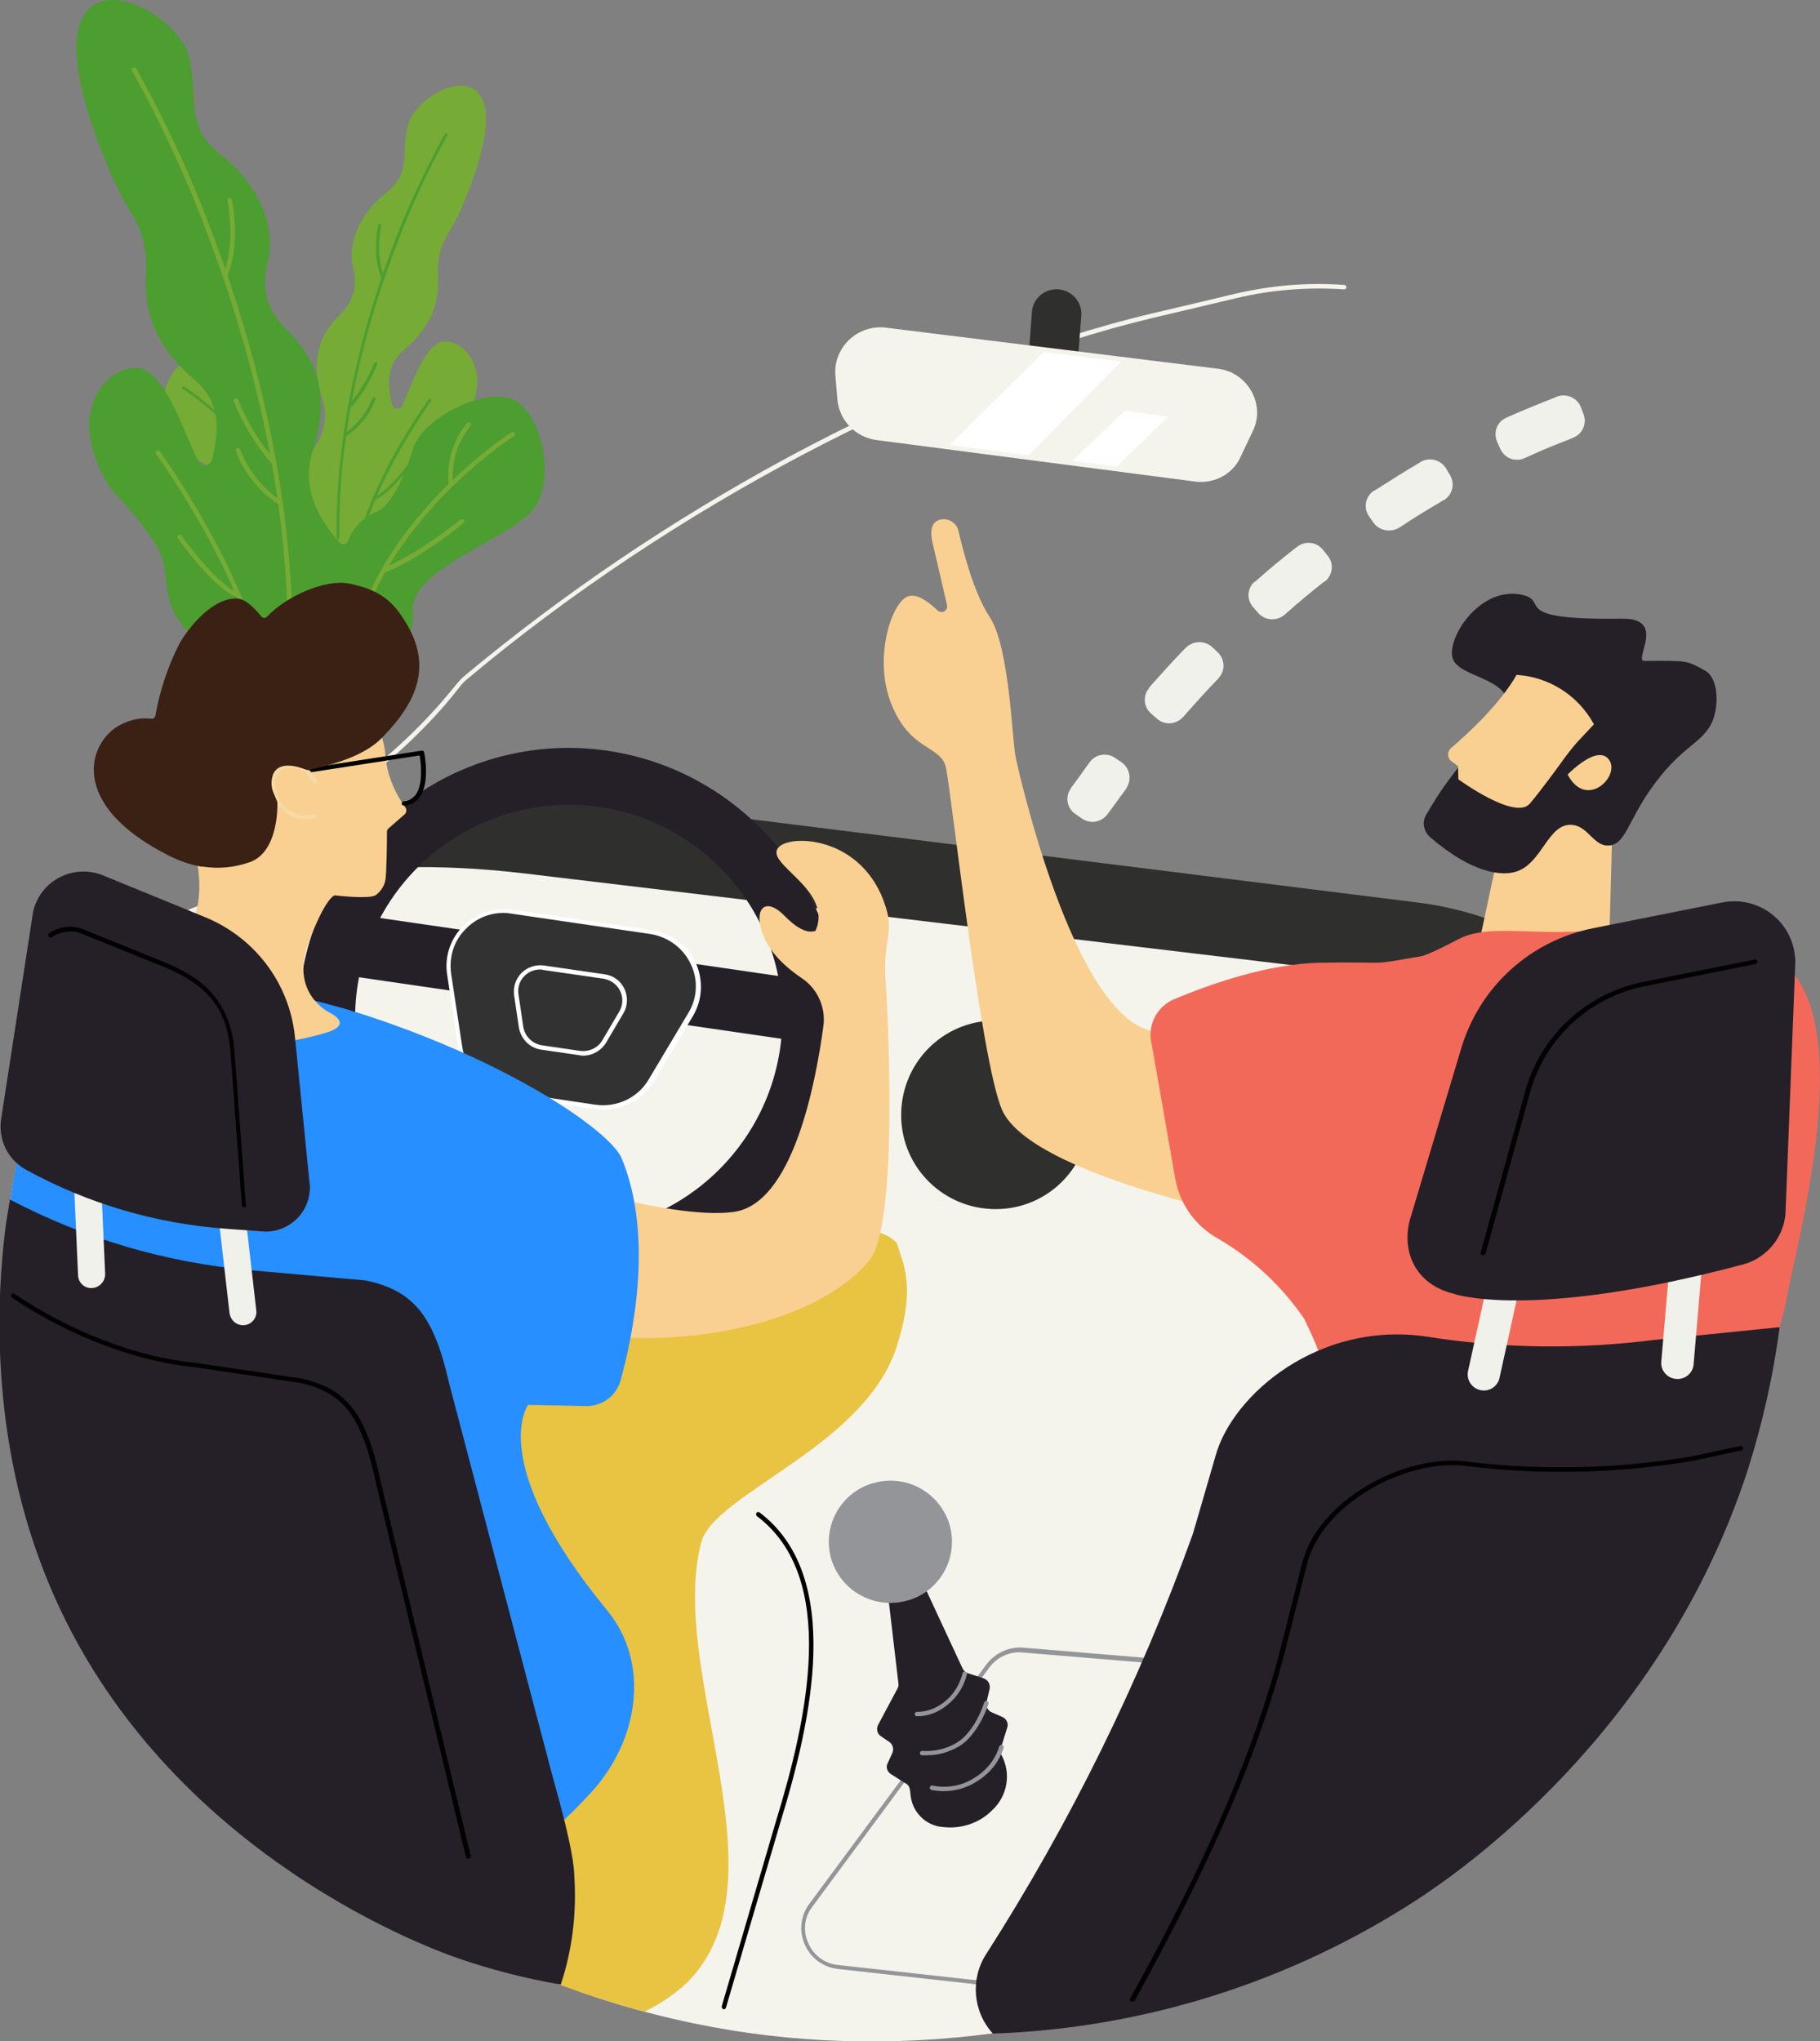 <svg xmlns="http://www.w3.org/2000/svg" id="Calque_1" x="0" y="0" viewBox="0 0 456.6 512" style="enable-background:new 0 0 456.6 512" xml:space="preserve"><rect x="0" y="0" width="456.6" height="512" fill="#808080" stroke="none"/><style>.st0{fill:#76ab35}.st1{fill:#4c9e30}.st2{fill:#f4f4ed}.st3{fill:#eff1ea}.st4{fill:#2f2f2d}.st5{fill:#fff}.st6{fill:#939598}.st7{fill:#252028}.st8{fill:#f9d091}</style><g id="perso" transform="translate(-57.02 -21.018)"><g id="plantes" transform="translate(81.272 33.993)"><path id="Trac&#xE9;_869" class="st0" d="M86.3 72.8c-4.4 1.5-7.6 11.8-9.6 15.8l-.1.3c-.3.6-1.1.9-1.8.5-.3-.2-.6-.5-.7-.9-1.1-4.9-1.6-9.8 3-13.7 7.6-6.5 8.9-12.4 8.5-19.3-.2-3.5.8-6.9 2.6-9.9 1.3-2.2 2.5-4.4 3.5-6.8 18.2-42.9-11-30.7-13.6-20.4-1.9 7.4 1 11.8-5.5 17-8.1 6.5-8.8 13.5-8.6 16.7.2 3.2 3 8-3.3 14.2S54.2 79.7 56.6 87c2.4 7.2-2.1 12.9-4.6 15.9-.3.4-.9.5-1.3.1-.1-.1-.2-.2-.3-.4-.9-2.3-2.7-4.2-5.1-5.1-2.1-.9-4.4-5-6.1-10.8-1.7-5.8-13.2-11-17.7-8.5S14.4 91.6 18 97c3.7 5.4 22.1 10.5 21.2 18.4-.9 7.9 12.7 12.6 12.7 12.6.8-.2 1.6-.6 2.3-1.1 3.6 2.1 8.9 4.2 11.9.2.4-.6.9-1.3 1.3-2 2.2-.4 4.2-1.2 6-2.5 10.6-6.6 7.8-12.1 9.5-16.8 1.7-4.7 8.8-11.8 8.8-11.8 9.3-15-1-22.7-5.4-21.2"></path><path id="Trac&#xE9;_870" class="st1" d="M60.6 122.3c-.2 0-.4-.2-.4-.4-.4-27.7 7-53.8 13.2-70.7 3.8-10.5 8.5-20.7 13.9-30.5.1-.2.3-.3.5-.2.2.1.3.3.2.5 0 0 0 .1-.1.1-5.4 9.8-10 19.9-13.8 30.4-6.3 16.9-13.6 42.9-13.2 70.4 0 .2-.1.4-.3.4z"></path><path id="Trac&#xE9;_871" class="st1" d="M49.8 123.1c-.2 0-.4-.1-.4-.3-4-23-27.5-38.1-27.8-38.2-.2-.1-.2-.4-.1-.5s.4-.2.5-.1c.2.2 24.1 15.4 28.1 38.8.1.1 0 .3-.3.3.1 0 0 0 0 0"></path><path id="Trac&#xE9;_872" class="st1" d="M66.4 121.6c-.2 0-.4-.2-.4-.4v-.1c4.5-16.2 17.1-33.7 17.3-33.9.1-.2.4-.2.5-.1.2.1.2.4.1.5-.1.2-12.7 17.5-17.1 33.6-.1.3-.3.4-.4.4"></path><path id="Trac&#xE9;_873" class="st1" d="M63.4 89.5c-.2 0-.4-.2-.4-.4 0-.1 0-.2.1-.3 2.7-3.2 4.9-6.7 6.5-10.6.1-.2.3-.3.5-.3.2.1.3.3.3.5-1.6 4-3.8 7.6-6.6 10.9-.2.2-.3.2-.4.2"></path><path id="Trac&#xE9;_874" class="st1" d="M62.5 96.4c-.2 0-.4-.2-.4-.4 0-.1.1-.3.2-.3 3.1-2.2 5.5-5.2 6.9-8.8.1-.2.3-.3.5-.3.2.1.3.3.3.5-1.4 3.7-3.9 6.9-7.2 9.2-.1.1-.2.1-.3.1"></path><path id="Trac&#xE9;_875" class="st1" d="M69.7 112.5c-.2 0-.4-.2-.4-.4s.1-.3.3-.4c3.8-1.4 9.8-9.8 9.8-9.9.1-.2.4-.2.5-.1.2.1.2.4.1.5-.3.4-6.2 8.7-10.2 10.2 0 .1-.1.1-.1.1"></path><path id="Trac&#xE9;_876" class="st1" d="M32.6 93.2c-.3 0-.4-.2-.4-.4.4-3.6-.7-7.2-3-10.1-.2-.2-.2-.4 0-.6.2-.2.4-.2.6 0 2.4 3 3.6 6.8 3.2 10.7 0 .3-.2.4-.4.4"></path><path id="Trac&#xE9;_877" class="st1" d="M44.1 108.2h-.2c-4.9-2.3-9.5-5.2-13.6-8.6-.2-.1-.2-.4-.1-.5.1-.2.4-.2.5-.1h.1c4.1 3.4 8.6 6.2 13.4 8.5.2.1.3.3.2.5 0 .1-.1.2-.3.2"></path><path id="Trac&#xE9;_878" class="st1" d="M71.8 56.8c-.2 0-.3-.1-.4-.2-2.4-5.6-.8-12.8-.8-13.1.1-.2.3-.3.5-.3.2.1.3.2.3.4 0 .1-1.6 7.2.7 12.7.1.2 0 .4-.2.5h-.1"></path></g><g id="plantes-2" transform="translate(68.485 21.018)"><path id="Trac&#xE9;_869-2" class="st1" d="M24.2 92.5c6.4 2.2 10.9 17.1 13.9 22.8.1.1.1.3.2.4.5.9 1.6 1.3 2.5.8.5-.3.8-.7 1-1.3 1.6-7.1 2.3-14.2-4.3-19.8-10.9-9.3-12.9-17.9-12.3-27.8.2-5-1.1-10-3.8-14.3-1.9-3.1-3.6-6.4-5.1-9.8C-10-18.2 32.1-.6 35.9 14.2c2.7 10.6-1.4 17.1 7.9 24.5 11.8 9.4 12.7 19.5 12.4 24.1-.3 4.6-4.4 11.5 4.8 20.5s9.4 19.3 6 29.8 3 18.7 6.6 22.9c.5.6 1.3.7 1.9.2.2-.2.3-.4.4-.6 1.3-3.4 3.9-6 7.3-7.3 3-1.3 6.4-7.3 8.9-15.6s19.1-15.9 25.6-12.3c6.5 3.6 10.3 19.1 5 26.9-5.3 7.8-31.9 15.1-30.6 26.5 1.3 11.4-18.3 18.1-18.3 18.1-1.2-.2-2.3-.8-3.3-1.7-5.1 3.1-12.8 6.1-17.2.3-.6-.9-1.3-1.8-1.9-2.9-1.8-.1-4.5-1.1-8.6-3.6-15.3-9.5-11.3-17.5-13.7-24.2s-12.7-17.1-12.7-17.1c-13.5-21.2 1.4-32.4 7.8-30.2"></path><path id="Trac&#xE9;_870-2" class="st0" d="M61.3 163.9c.3 0 .6-.2.6-.6.6-40-10-77.6-19.1-102.1-5.5-15.2-12.2-29.9-20.1-44-.1-.3-.5-.4-.8-.2-.3.1-.4.5-.2.8 7.8 14.1 14.5 28.8 20 43.9 9 24.4 19.7 61.9 19 101.7 0 .2.3.5.6.5z"></path><path id="Trac&#xE9;_871-2" class="st0" d="M76.8 165.1c.3 0 .5-.2.6-.5 5.8-33.2 39.7-55 40.1-55.2.3-.2.3-.5.1-.8-.2-.2-.5-.3-.7-.2-.3.2-34.7 22.2-40.6 55.9-.1.5.1.8.5.8-.1 0 0 0 0 0"></path><path id="Trac&#xE9;_872-2" class="st0" d="M52.9 162.9c.3 0 .6-.3.6-.6v-.2c-6.5-23.4-24.7-48.7-24.9-48.9-.2-.3-.5-.3-.8-.1-.3.2-.3.5-.1.8.2.3 18.3 25.3 24.7 48.5 0 .4.3.5.5.5"></path><path id="Trac&#xE9;_873-2" class="st0" d="M57.2 116.6c.3 0 .6-.3.6-.6 0-.1-.1-.3-.2-.4-3.9-4.6-7.1-9.7-9.3-15.3-.1-.3-.4-.5-.7-.4-.3.1-.5.4-.4.7v.1c2.3 5.7 5.5 11 9.6 15.7.1.1.2.2.4.2"></path><path id="Trac&#xE9;_874-2" class="st0" d="M58.4 126.5c.3 0 .6-.3.6-.6 0-.2-.1-.4-.3-.5-4.5-3.1-7.9-7.5-9.9-12.6-.1-.3-.4-.5-.7-.4-.3.1-.5.4-.4.7 2 5.4 5.7 10 10.4 13.2.1.2.2.2.3.2"></path><path id="Trac&#xE9;_875-2" class="st0" d="M48.1 149.8c.3 0 .6-.3.6-.6 0-.2-.1-.4-.4-.5-5.4-2-14.1-14.1-14.2-14.3-.2-.3-.5-.3-.8-.2s-.3.5-.2.8c.4.5 9 12.6 14.7 14.7.2.1.2.1.3.1"></path><path id="Trac&#xE9;_876-2" class="st0" d="M101.6 122s.1 0 0 0c.4 0 .6-.3.6-.6-.5-5.2 1-10.4 4.3-14.5.2-.2.2-.6 0-.8-.2-.2-.6-.2-.8 0-3.5 4.3-5.2 9.9-4.6 15.4 0 .3.2.5.5.5"></path><path id="Trac&#xE9;_877-2" class="st0" d="M85 143.6h.2c9.5-3.9 19.5-12.3 19.6-12.4.3-.2.3-.5.1-.8s-.5-.3-.8-.1h-.1c-.1.1-10 8.4-19.4 12.2-.3.1-.4.5-.3.7.2.3.5.4.7.4"></path><path id="Trac&#xE9;_878-2" class="st0" d="M45.1 69.4c.2 0 .4-.1.5-.3 3.4-8.2 1.2-18.5 1.1-19-.1-.3-.4-.5-.7-.4-.3.1-.5.4-.4.6 0 .1 2.2 10.5-1 18.3-.1.3 0 .6.3.7 0 .1.1.1.2.1"></path></g><g id="auto" transform="translate(56.804 52.399)"><path id="Trac&#xE9;_880" class="st2" d="M426.6 243.1c-4.5 0-9-.4-13.4-1.2L93.8 192.7c-8.1-1.2-13.7-8.8-12.4-16.9.4-2.9 1.7-5.6 3.7-7.7l.4-.4c.7-.8 1.5-1.5 2.4-2.1 8.5-6 16.3-13.1 23.1-20.9 1.2-1.4 2.4-2.8 3.6-4.3.7-.9 1.4-1.6 2.2-2.3 25-20.8 52-39 80.6-54.5 31.5-17 63.3-29.6 92-36.4 7.2-1.7 14.1-3.3 20.7-4.9 9-2.1 18.2-2.9 27.4-2.2.3 0 .5.3.5.6s-.3.5-.6.5c-9.1-.6-18.2.1-27 2.2l-20.7 4.9c-55.2 13.1-121.2 47.8-172.2 90.6-.8.6-1.5 1.4-2.1 2.2-1.2 1.5-2.4 3-3.6 4.4-6.9 7.9-14.7 15-23.3 21.1-.8.6-1.6 1.2-2.2 1.9l-.4.4c-5.1 5.6-4.7 14.3 1 19.4 2 1.8 4.5 3 7.1 3.4l319.4 49.2c17.4 2.8 27.4.2 37-4.5.3-.1.6 0 .7.3.1.3 0 .6-.3.7-7.4 3.8-15.8 5.8-24.2 5.7"></path><path id="Trac&#xE9;_881" class="st3" d="m290.5 148.9-1.5-1.3c-1.9-1.6-2.1-4.5-.5-6.4v-.1l.6-.7c2.6-2.9 5.2-5.8 7.9-8.6l.7-.7c1.8-1.8 4.7-1.9 6.6-.2l1.4 1.3c1.8 1.7 2 4.6.3 6.4v.1l-.7.7c-2.6 2.7-5.1 5.5-7.6 8.3l-.6.7c-1.8 2-4.7 2.2-6.6.5m25.4-26.5-1.3-1.5c-1.7-1.9-1.5-4.8.4-6.4h.1l.7-.6c2.9-2.6 6-5.1 9-7.5l.8-.6c2-1.6 4.9-1.3 6.5.7l1.2 1.5c1.6 1.9 1.3 4.8-.6 6.4h-.1l-.8.6c-2.9 2.3-5.8 4.7-8.6 7.2l-.7.6c-2 1.7-4.9 1.5-6.6-.4m28.8-22.8-1.1-1.6c-1.4-2.1-.8-4.9 1.3-6.3h.1l.8-.5c3.3-2.1 6.6-4.2 10-6.2l.8-.5c2.2-1.3 5-.6 6.4 1.6l1 1.7c1.3 2.2.6 5-1.6 6.3h-.1l-.8.5c-3.2 1.9-6.4 3.8-9.5 5.9l-.8.5c-2.2 1.3-5.1.7-6.5-1.4m31.9-18.4-.8-1.8c-1-2.3 0-5 2.3-6l.9-.4c3.6-1.6 7.3-3.1 10.9-4.5l.9-.4c2.4-.9 5.1.3 6 2.6l.7 1.8c.9 2.4-.3 5-2.6 5.9l-.9.4c-3.4 1.3-6.9 2.7-10.3 4.3l-.9.4c-2.4 1.1-5.1.1-6.2-2.3"></path><path id="Trac&#xE9;_883" class="st3" d="m271.6 173.9-1.6-1.1c-2.1-1.4-2.6-4.3-1.2-6.3v-.1l.6-.8c1.2-1.6 2.4-3.3 3.6-5l.6-.8c1.5-2.1 4.4-2.5 6.5-1l1.6 1.1c2 1.5 2.5 4.3 1.1 6.4v.1l-.6.8c-1.2 1.6-2.3 3.2-3.5 4.8l-.6.8c-1.5 2.1-4.4 2.6-6.5 1.1"></path><path id="Trac&#xE9;_885" class="st4" d="M55.7 221.2c24.3-35.4 62.8-55.9 104.1-50.7L355.9 195c39.1 4.9 72.1 36.8 84.1 81.2 0 0-398.4-34.5-384.3-55"></path><path id="Trac&#xE9;_887" class="st2" d="M406.3 235.5c-19.3-11.7-41-19.9-61.1-22.3l-213.4-25.5c-43.7-5.2-79 2.6-104.5 20l-1.5 2.1C-3.5 252.2.7 301.2 1.7 310.3c7.2 68.9 67.7 128.3 138.4 155.1l5.8 2.9c12.3 4.3 25 7.5 37.9 9.6 98 15.8 207.8-36.6 249.6-137.6 5.2-12.6 9.6-25.6 13.3-38.8-2-27.2-17-51.8-40.4-66"></path><path id="Trac&#xE9;_889" d="M181.9 472.6c-.3 0-.6-.2-.6-.6v-.2l13.6-46.4c7.8-25.4 15.8-61-4.8-76.5-.2-.2-.3-.5-.1-.8s.5-.3.8-.1c21.1 16 13.1 52 5.2 77.7L182.4 472c-.1.4-.3.6-.5.6"></path><path id="Trac&#xE9;_890" class="st4" d="M273.6 248c.1 13.1-10.3 23.8-23.4 23.9-13.1.1-23.8-10.3-23.9-23.4-.1-13.1 10.3-23.8 23.4-23.9h.3c13 0 23.6 10.4 23.6 23.4"></path><path id="Trac&#xE9;_892" class="st4" d="m269.7 70.9-12.3-.9 1.7-23.2c.3-3.4 3.3-5.9 6.7-5.6 3.4.3 5.9 3.2 5.7 6.5l-1.8 23.2z"></path><path id="Trac&#xE9;_894" class="st2" d="m300.1 88.8-79.9-10.3c-5-.6-8.8-4.6-9.3-9.6l-.5-6.1c-.5-5.9 3.9-11 9.8-11.4.7-.1 1.5 0 2.2.1l83.3 10.3c5.8.7 10 5.9 9.3 11.7-.1 1.1-.4 2.2-.9 3.2l-2.9 6.1c-2 4.2-6.5 6.6-11.1 6"></path><path id="Trac&#xE9;_896" class="st5" d="m282.1 58.7-19.3-2.5-24.6 24.3 19.7 2.7 24.2-24.5z"></path><path id="Trac&#xE9;_898" class="st5" d="m268.6 84.8 11.2 1.4 13.5-13.1-10.9-1.4-13.8 13.1z"></path><path id="Trac&#xE9;_901" class="st6" d="M245.1 466.3c-.4 0-.8 0-1.2-.1l-33.4-3.7c-3.7-.4-6.9-2.7-8.4-6.2-1.5-3.4-1-7.3 1.2-10.2l44.4-60c2.2-2.9 5.7-4.5 9.3-4.2l31.2 2.6c3.7.3 7 2.5 8.6 5.9 1.6 3.3 1.3 7.2-.8 10.2l-42.1 61.1c-2.1 2.9-5.3 4.6-8.8 4.6m-1-1.1c3.4.4 6.8-1.1 8.7-4l42.1-61.1c1.9-2.7 2.2-6.2.7-9.1-1.4-3-4.4-5-7.7-5.3l-31.2-2.6c-3.2-.3-6.4 1.2-8.3 3.8l-44.4 60c-2 2.6-2.4 6.1-1 9.1 1.3 3.1 4.2 5.2 7.5 5.5l33.6 3.7z"></path><path id="Trac&#xE9;_902" class="st7" d="M236.9 426.9c-3.3-.2-6.1-2.2-7.5-5.2-.5-1.1-.7-2.2-.8-3.3l-.1-.8c-.1-.7-.4-1.3-1-1.6l-3.8-2.4c-.9-.6-1.3-1.7-.8-2.7l1.2-2.6c.4-1 .1-2.1-.7-2.7l-2.2-1.5c-.9-.6-1.2-1.8-.7-2.8l4.9-9.2c.2-.4.3-.8.2-1.3l-3.3-28.1 6.8-2.7 12.6 27.1c.3.6.7 1 1.3 1.2l4 1.3c1.1.4 1.7 1.5 1.5 2.6l-.8 3.4c-.2 1 .3 2.1 1.3 2.5l2.7 1.2c1 .4 1.6 1.6 1.2 2.7l-1.6 5.1c-.2.5-.1 1.1.1 1.6 2.6 4.7 1.6 10.5-2.4 14.1-3.1 3.1-7.6 4.6-12.1 4.1"></path><path id="Trac&#xE9;_904" class="st6" d="M238.4 350.9c2.4 8.1-2.1 16.6-10.2 19.1h-.1c-8.1 2.5-16.8-2.1-19.3-10.2-2.4-8.1 2.1-16.6 10.2-19.1h.1c8.1-2.5 16.7 2 19.3 10.2"></path><path id="Trac&#xE9;_905" class="st6" d="M236.9 417.9c-1 0-2-.1-3-.3-.3-.1-.5-.4-.4-.7.1-.3.4-.5.7-.4 3.6.7 7.3.1 10.4-1.9 3-1.8 5.3-4.6 6.3-7.9.1-.3.4-.5.7-.4.3.1.5.4.4.7-1.1 3.6-3.6 6.6-6.8 8.5-2.5 1.6-5.4 2.4-8.3 2.4"></path><path id="Trac&#xE9;_906" class="st6" d="M232.7 408.9h-1.2c-.3 0-.5-.3-.5-.6s.3-.5.6-.5c3 .2 6.1-.5 8.7-2.1 3.4-2 6-7.2 6.8-10 .1-.3.4-.5.7-.4.3.1.5.4.4.7-.9 2.9-3.6 8.4-7.3 10.6-2.5 1.5-5.3 2.3-8.2 2.3"></path><path id="Trac&#xE9;_907" class="st6" d="M230.4 399.1h-.2c-.3 0-.5-.3-.5-.6s.3-.5.6-.5c2 0 4-.6 5.7-1.7 2.9-1.8 4.9-4.7 5.7-8 .1-.3.4-.5.7-.4.3.1.5.4.4.7-.9 3.6-3.1 6.6-6.2 8.6-2 1.3-4.1 1.9-6.2 1.9"></path><path id="Trac&#xE9;_908" class="st8" d="M334.8 222.8s-32.2 7.9-46.1 4.3c-19.4-5-32.8-64.3-33.7-68.7s-1.5-27.7-6.6-35.2c-3.8-5.7-6.6-16.5-7.7-21.3-.4-2-2.3-3.3-4.3-3-1.8.3-3.2 1.6-2.2 6 1.2 5 2.6 11.2 3.6 15.5.2.7-.3 1.5-1 1.7-.5.1-.9 0-1.3-.3-2.3-2.2-5.2-4.4-7.5-3.6-4.3 1.6-8.8 16.1-4 27.4 4.7 11.4 12.2 10 13.5 15.4 1.3 5.4 8.7 73.5 14.1 86 7.9 17.9 75.1 30.2 86.1 31.6 11.1 1.3-2.9-55.8-2.9-55.8"></path><path id="Trac&#xE9;_910" class="st8" d="m403.8 210.3 1.2-44.5-27.1 8.3-6.4 30.1c-.4 3.8.9 7.6 3.5 10.3 5.4 5.8 14.5 6.7 21.7 3.4l1.7-.7c2.9-1.2 4.9-3.8 5.4-6.9"></path><path id="Trac&#xE9;_912" class="st7" d="M382 117.8c7.3 1.6-3.8 6.4 25.1 6 11.5-.2 2.7 10.7 5.7 10.6 11-.1 10.6-.1 15.3 2.5 3.1 1.8 3.5 8.4 1.7 12.7-2.5 5.7-7.8 5.9-15.7 17.3-5.5 8-6.2 13.5-10.2 13.8-4 .3-5.3-5.2-9.7-5.2-5.6 0-7.1 9.3-13.2 11.6-3.9 1.5-11.6.5-22-8.5-1.7-1.5-2.1-3.9-.9-5.8 1.5-2.5 3.3-5.5 5.4-8.3 9.7-13.4 16-15.3 15.1-19.7-1.3-6.7-13.6-6.4-14.1-11.8-.6-5.5 7.4-17.3 17.5-15.2"></path><path id="Trac&#xE9;_913" class="st8" d="m400.1 150.3-3.1 3.3c-1.5 1.5-2.8 3.2-4.1 4.9-2.3 3.2-6.4 8.8-8.9 11.7-3.7 4.3-17.9-6.1-17.9-6.1l-.1-3.3-1.6-1.2c-.3-.2-.6-.6-.7-.9-.4-.9-.1-1.9.6-2.5 3.9-3.3 12.1-10.8 16.4-18.3 8.2.5 15.5 5.2 19.4 12.4"></path><path id="Trac&#xE9;_915" class="st8" d="M393.5 162.9s7.5-7.8 10.4-3.7-5.7 12.6-10.4 3.7"></path><path id="Trac&#xE9;_916" d="M433.4 340.3c5.9-14.3 10.8-29.1 14.7-44.1 1.6-12 23.4-84.4-8.8-89.4-9.6-1.5-21.3-3.1-26-5.3-1.9-.9-4.1-1.2-6.2-.7-17.7 3.9-32-1.2-40.8 3.3-1.4.7-7.7 4.1-9.7 4.4-14.2 2.4-5.9 1.3-25.2 1.6-12.9.2-27.7 5.4-36.5 9.1-4.6 1.9-7 6.8-5.7 11.6l5.9 33.7c1.2 6.3 5.1 11.7 10.7 14.8 8.6 5 16 11.9 21.6 20.1 11.5 23.3 9.7 38.5 8.7 58.6-1.6 30.6-16.9 61.6-16.7 62.1 3.1 9.7 22.4 11.7 44.9 10.5 30.5-23.6 54.3-54.7 69.1-90.3" style="fill:#f36959"></path><path id="Trac&#xE9;_917" class="st7" d="m446.7 301.5-31.4 3.2c-18.9 2.4-38.1 2.2-57-.8-27.2-4.1-48.9 14.6-53.1 29.8l-5.7 19.6c-13.3 37-30.7 72.4-51.9 105.5-4 6.2-3.3 14.4 1.7 19.9 37.9-1.3 74.8-13 106.6-33.7 10.2-6.7 61.2-41.4 82.8-107.7 3.7-11.7 6.4-23.7 8-35.8"></path><path id="Trac&#xE9;_920" d="M284.3 470.7c-.3 0-.6-.2-.6-.6 0-.1 0-.2.1-.3 19.8-35.7 31.5-63.1 38-88.9l5-19.8c3.8-16.2 25.8-27.8 41.1-25.9 18.9 2.3 38.1 1.9 56.9-1.3l12-2.6c.3-.1.6.1.7.4.1.3-.1.6-.4.7l-12 2.6c-18.9 3.2-38.2 3.7-57.2 1.3-14.9-1.8-36.2 9.4-39.9 25.1l-5 19.8c-6.5 25.9-18.3 53.3-38.1 89.2-.2.2-.4.3-.6.3"></path><path id="Trac&#xE9;_921" class="st3" d="M371.6 317.3c-2.2-.5-3.5-2.6-3.1-4.7l8.1-36.8 7.9 1.7-8.1 36.8c-.5 2.1-2.6 3.5-4.8 3"></path><path id="Trac&#xE9;_923" class="st3" d="M420.7 314.5c-2.2-.2-3.9-2.1-3.7-4.3l3.2-37.6 8.1.7-3.2 37.6c-.2 2.2-2.2 3.8-4.4 3.6"></path><path id="Trac&#xE9;_925" class="st7" d="m400.1 201.4 32.1-6.4c8.3-1.7 16.4 3.6 18.1 11.9.2 1.2.4 2.4.3 3.6l-2.4 61.6c-.1 6.3-4.3 11.8-10.4 13.6-53.9 14.4-73 7.4-73 7.4-10-2.5-13.1-11.3-10.7-19.1l12.7-42.4c4.6-15.5 17.4-27.1 33.3-30.2"></path><path id="Trac&#xE9;_927" d="M372.2 283.5h-.1c-.3-.1-.5-.4-.4-.7l11.4-41.3c4.1-13.6 15.4-23.8 29.4-26.6l27.9-5.6c.3-.1.6.1.7.4s-.1.6-.4.7l-27.9 5.6c-13.5 2.7-24.5 12.6-28.5 25.8l-11.4 41.3c-.2.2-.4.4-.7.4"></path><path id="Trac&#xE9;_928" class="st7" d="M142.3 156.2c-37.5.4-67.6 31.1-67.2 68.6.4 37.5 31.1 67.6 68.6 67.2 37.2-.4 67.2-30.7 67.2-67.9-.2-37.6-30.9-68.1-68.6-67.9m0 121.5c-29.6-.3-53.3-24.6-53-54.2.3-29.6 24.6-53.3 54.2-53 29.4.3 53 24.2 53 53.6-.2 29.8-24.5 53.8-54.2 53.6"></path><path id="Trac&#xE9;_929" class="st7" d="M202.6 230.1 83.8 212.8l2.3-15.3 118.8 17.3-2.3 15.3z"></path><path id="Trac&#xE9;_930" d="m149.5 246.3-22.1-3.3c-6-.9-10.7-5.6-11.7-11.6l-2.8-18.4c-1.1-7.6 4.1-14.6 11.7-15.7 1.4-.2 2.8-.2 4.1 0l34.8 5.1c7.5 1.1 12.8 8 11.7 15.5-.3 1.8-.9 3.5-1.8 5.1l-9.9 16.6c-2.8 4.9-8.4 7.5-14 6.7" style="fill:#333233"></path><path id="Trac&#xE9;_931" class="st5" d="M151.6 247c-.7 0-1.5-.1-2.2-.2l-22.1-3.3c-6.3-.9-11.2-5.8-12.1-12l-2.8-18.4c-.7-4.5.8-9 4-12.2 3.3-3.3 7.9-4.8 12.5-4.1l34.8 5.1c4.8.7 8.9 3.7 11 8.1 2 4.3 1.8 9.3-.6 13.4l-9.9 16.6c-2.8 4.3-7.5 7-12.6 7m-25-49.4c-3.6 0-7 1.4-9.5 4-3 2.9-4.3 7.1-3.7 11.3l2.8 18.4c.9 5.8 5.4 10.3 11.2 11.1l22.1 3.3c5.4.8 10.8-1.7 13.5-6.4l9.9-16.6c2.3-3.7 2.5-8.4.6-12.3-1.9-4-5.7-6.8-10.1-7.5l-34.8-5.1c-.6-.1-1.3-.2-2-.2"></path><path id="Trac&#xE9;_932" class="st5" d="M146.6 233.4c-.3 0-.7 0-1-.1l-9.6-1.4c-2.9-.4-5.1-2.7-5.6-5.5l-1.2-8.1c-.3-2.1.4-4.1 1.8-5.6 1.5-1.5 3.6-2.2 5.7-1.9l15.2 2.2c2.2.3 4.1 1.7 5 3.7.9 2 .8 4.3-.3 6.1l-4.3 7.3c-1.2 2-3.4 3.3-5.7 3.3m-10.9-21.6c-1.5 0-2.9.6-3.9 1.6-1.2 1.2-1.8 2.9-1.5 4.7l1.2 8.1c.4 2.4 2.3 4.2 4.6 4.6l9.6 1.4c2.2.3 4.5-.7 5.6-2.6l4.3-7.3c.9-1.5 1-3.5.2-5.1-.8-1.7-2.4-2.8-4.2-3.1l-15.2-2.2c-.1-.1-.4-.1-.7-.1"></path><path id="Trac&#xE9;_933" d="M225.1 306.6c5-15.4 1.7-20.9.1-26.2-5.3-5.7-19.1-3.8-32.7.6-32.9 10.5-79.9 31-87 67.7-1.6 8.4-15.1 77.2-7.4 97.2 19.9 12.1 41.4 21.3 63.8 27.3 3.9-1.9 7.5-4.3 10.7-7.3 25.4-25.4-4.9-77.5 3.5-110.3 3.2-12.4 40.8-23.9 49-49" style="fill:#e9c342"></path><path id="Trac&#xE9;_935" class="st8" d="M222.4 196c-5.5-17.4-23.3-18.2-26.7-15-4.4 4.1 13.8 10.6 9.1 21.1-3.1 1.1-6.8-2.8-8.3-4.3-4.6-4.2-7.2-.9-4.9 5.2 1.8 4.8 6.1 8.5 9.8 11 3.9 2.6 6 7.3 5.4 11.9-2 14.9-7.8 44.7-22.5 46.7-16.8 2.3-54.2-10.6-54.2-10.6l-14.5 35s27.1 9.4 56.4 6.8c18.2-1.6 37-7.8 46.3-19 7.9-9.5 4.2-68.8 4.2-68.8-1.1-11.3 2.2-12.9-.1-20"></path><path id="Trac&#xE9;_937" d="M148.7 418c11.7-12.8 14.8-32.2 3.8-45.5-30.5-37.1-19.8-51.5-19.8-51.5l14.5.3c4 .1 7.6-2.5 8.7-6.4 3.2-11.6 8.3-36.3.3-55.7-2.8-6.8-28.2-24.4-65.7-36.4-19.4-6.2-49.9-11-66.3-10.7-2.9 4.5-5.6 9.1-7.9 13.9C9.5 239.6 5 254.4 2.8 269.5c-1.2 7.6 4 5.4 3.9 13.5-.1 13.1-4.3 35.7-1.2 47.9C17 375.2 48.6 412.6 87.4 439c1.2.6 2.5 1.2 3.8 1.8 10.2-1.6 26.1 11.6 57.5-22.8" style="fill:#278fff"></path><path id="Trac&#xE9;_939" class="st8" d="M91.4 144s5.2 7.7 5.5 14.1c.4 4.7 2.2 9.2 5 13 .4.6.3 1.4-.2 1.8l-4 3.5c-.3.2-.4.6-.4.9 0 2.3-.1 10.6-.4 12.1-.3 1.5-1.2 2.9-2.5 3.8-1.9 1-10.2 0-10.2 0s-2.2.2-6.6 11.9c-4.7 12.6 5.1 17.4 5.1 17.4 3.7 1.9 3.7 3.7-.2 5-13.7 4.3-42 7.5-56.3-8.4-.6-.7-.6-1.7.1-2.3.2-.2.4-.3.7-.4 36.3-10.6 19-41.1 19.8-41.3 2-.5 13.2-12.3 19.9-15.6 4.5-2.3 10 1 13.6-2.4L91.4 144z"></path><path id="Trac&#xE9;_941" d="M101.6 170.7c-.3 0-.6-.2-.6-.5s.2-.6.5-.6c1.2 0 2.2-.6 2.9-1.5 2.1-2.7 1.4-8.3 1.1-10l-28.4 4.4c-.3 0-.6-.2-.6-.5s.2-.6.5-.6l29-4.5c.3 0 .6.1.6.4.1.3 1.6 7.8-1.2 11.4-.9 1.2-2.3 1.9-3.8 2"></path><path id="Trac&#xE9;_942" d="M77 174.1c-3.7.1-7-2.3-8.2-5.8-1.3-3.1-.9-5.7 1.1-7.2 2.3-1.5 5.4-1.4 7.6.4.9.8 1.6 1.8 2.2 2.8.2.3.1.6-.2.8-.3.2-.6.1-.8-.2-.5-.9-1.2-1.7-2-2.5-1.7-1.5-4.3-1.7-6.2-.4-1.5 1.2-1.8 3.3-.7 5.9 1.2 3.8 5.2 6 9 4.9.3-.1.6.1.7.4.1.3-.1.6-.4.7-.7.1-1.4.2-2.1.2" style="fill:#f7d9a4"></path><path id="Trac&#xE9;_943" d="M102.1 124.9c-2.7-4.4-5.5-8.2-14.3-9.9-6-1.2-15.8 3.2-20.6 8.3-.3.4-.9.4-1.3.1l-.1-.1c-1-1.3-3.5-4.2-5.7-4.5-6.3-.7-12.7 7.3-15 11.5-2.8 5.6-4.8 11.6-5.9 17.8-.1.5-.5.9-1 .8-3.2-.4-6.4.5-9.1 2.3-3.7 2.7-5.7 7.1-5.3 11.6.8 9.2 10.3 16 17.4 19.7 3 1.7 6.2 2.9 9.5 3.5h.5c3.9.6 7.9.2 11.6-1.1 7.6-2.6 7-15.1 7-15.1l-1-2.4c-.6-1.4-.6-3-.1-4.5 1.8-4.3 8.4-1.1 8.7-1.1 12.5-2.6 16.9-6.2 19.1-8.6 8.4-8.7 12.1-17.6 5.6-28.3" style="fill:#3b2014"></path><path id="Trac&#xE9;_944" class="st7" d="M144.3 439.3c-.1-6.5-4.1-20.1-5.8-26.4l-25.6-97.3c-3.8-16.6-8.6-23.2-20.9-25.8l-29.2-2.6c-21-1.9-41.4-7.9-60.1-17.7-.2 1.3-.5 3.2-.9 5.5-1.5 11.1-5.5 47 8.2 84.5 26 71.6 97.3 97.6 105.1 100.3 8.4 2.9 17 5.1 25.8 6.6 2.9-8.7 4-17.9 3.4-27.1"></path><path id="Trac&#xE9;_947" d="M117.6 434.8c-.3 0-.5-.2-.5-.4l-22.5-93.5c-3.6-17-8.1-22.9-19-25.4l-26.9-4c-14.4-1.4-31.4-7.9-45.5-17.4-.3-.2-.3-.5-.1-.8.2-.3.5-.3.8-.1 14 9.4 30.8 15.9 45 17.2l27 4c11.4 2.6 16.3 8.9 19.9 26.2l22.5 93.5c.1.3-.1.6-.4.7h-.3"></path><path id="Trac&#xE9;_948" class="st3" d="M61.6 301c-1.9.2-3.5-1.1-3.8-3l-3.6-31.4 6.7-.8 3.6 31.4c.3 1.9-1.1 3.6-2.9 3.8"></path><path id="Trac&#xE9;_950" class="st3" d="M23.3 291.7c-1.9.1-3.4-1.3-3.5-3.2l-1.4-31.6 6.8-.3 1.4 31.6c0 1.9-1.5 3.4-3.3 3.5"></path><path id="Trac&#xE9;_952" class="st7" d="m51.5 198.6-25.4-10.4c-6.6-2.7-14.2.4-16.9 7-.4.9-.7 1.9-.8 2.9L.5 249.3c-.8 5.2 1.7 10.3 6.4 12.8 15.3 8.4 32.3 13.4 49.7 14.7l9.4.7c6 .5 11.4-4 11.9-10 .1-.6.1-1.3 0-1.9l-3.7-37c-1.4-13.4-10.1-24.9-22.7-30"></path><path id="Trac&#xE9;_954" d="M61.5 271.5c-.3 0-.5-.2-.6-.5L58 232c-.9-10.4-5.8-16.5-17-21l-19.6-7.9c-2.6-1.3-5.7-1.1-8.2.6-.3.2-.6.1-.8-.2-.2-.3-.1-.6.2-.8 2.7-1.9 6.3-2.1 9.2-.7l19.5 7.9c8.1 3.3 16.5 8.5 17.7 21.9l2.9 39c.2.4-.1.7-.4.7"></path><path id="Trac&#xE9;_3004" class="st2" d="M301.5 89.5c-.5 0-1 0-1.5-.1L220.1 79c-5.2-.7-9.3-4.9-9.8-10.1l-.5-6.1c-.3-3.3 1-6.6 3.4-8.9 2.5-2.4 5.9-3.5 9.2-3.1l83.3 10.3c3.6.4 6.7 2.5 8.5 5.7 1.7 3.1 1.9 6.8.3 10l-2.9 6.1c-1.7 4.1-5.7 6.6-10.1 6.6m-80.4-37.6c-2.6 0-5.2 1-7.1 2.8-2.2 2.1-3.3 5-3 8l.5 6.1c.4 4.7 4.1 8.5 8.8 9.1l79.9 10.3c4.4.6 8.6-1.7 10.5-5.7l2.9-6.1c1.4-2.9 1.2-6.2-.3-9-1.6-2.8-4.4-4.8-7.6-5.1L222.3 52c-.4-.1-.8-.1-1.2-.1"></path></g></g></svg>